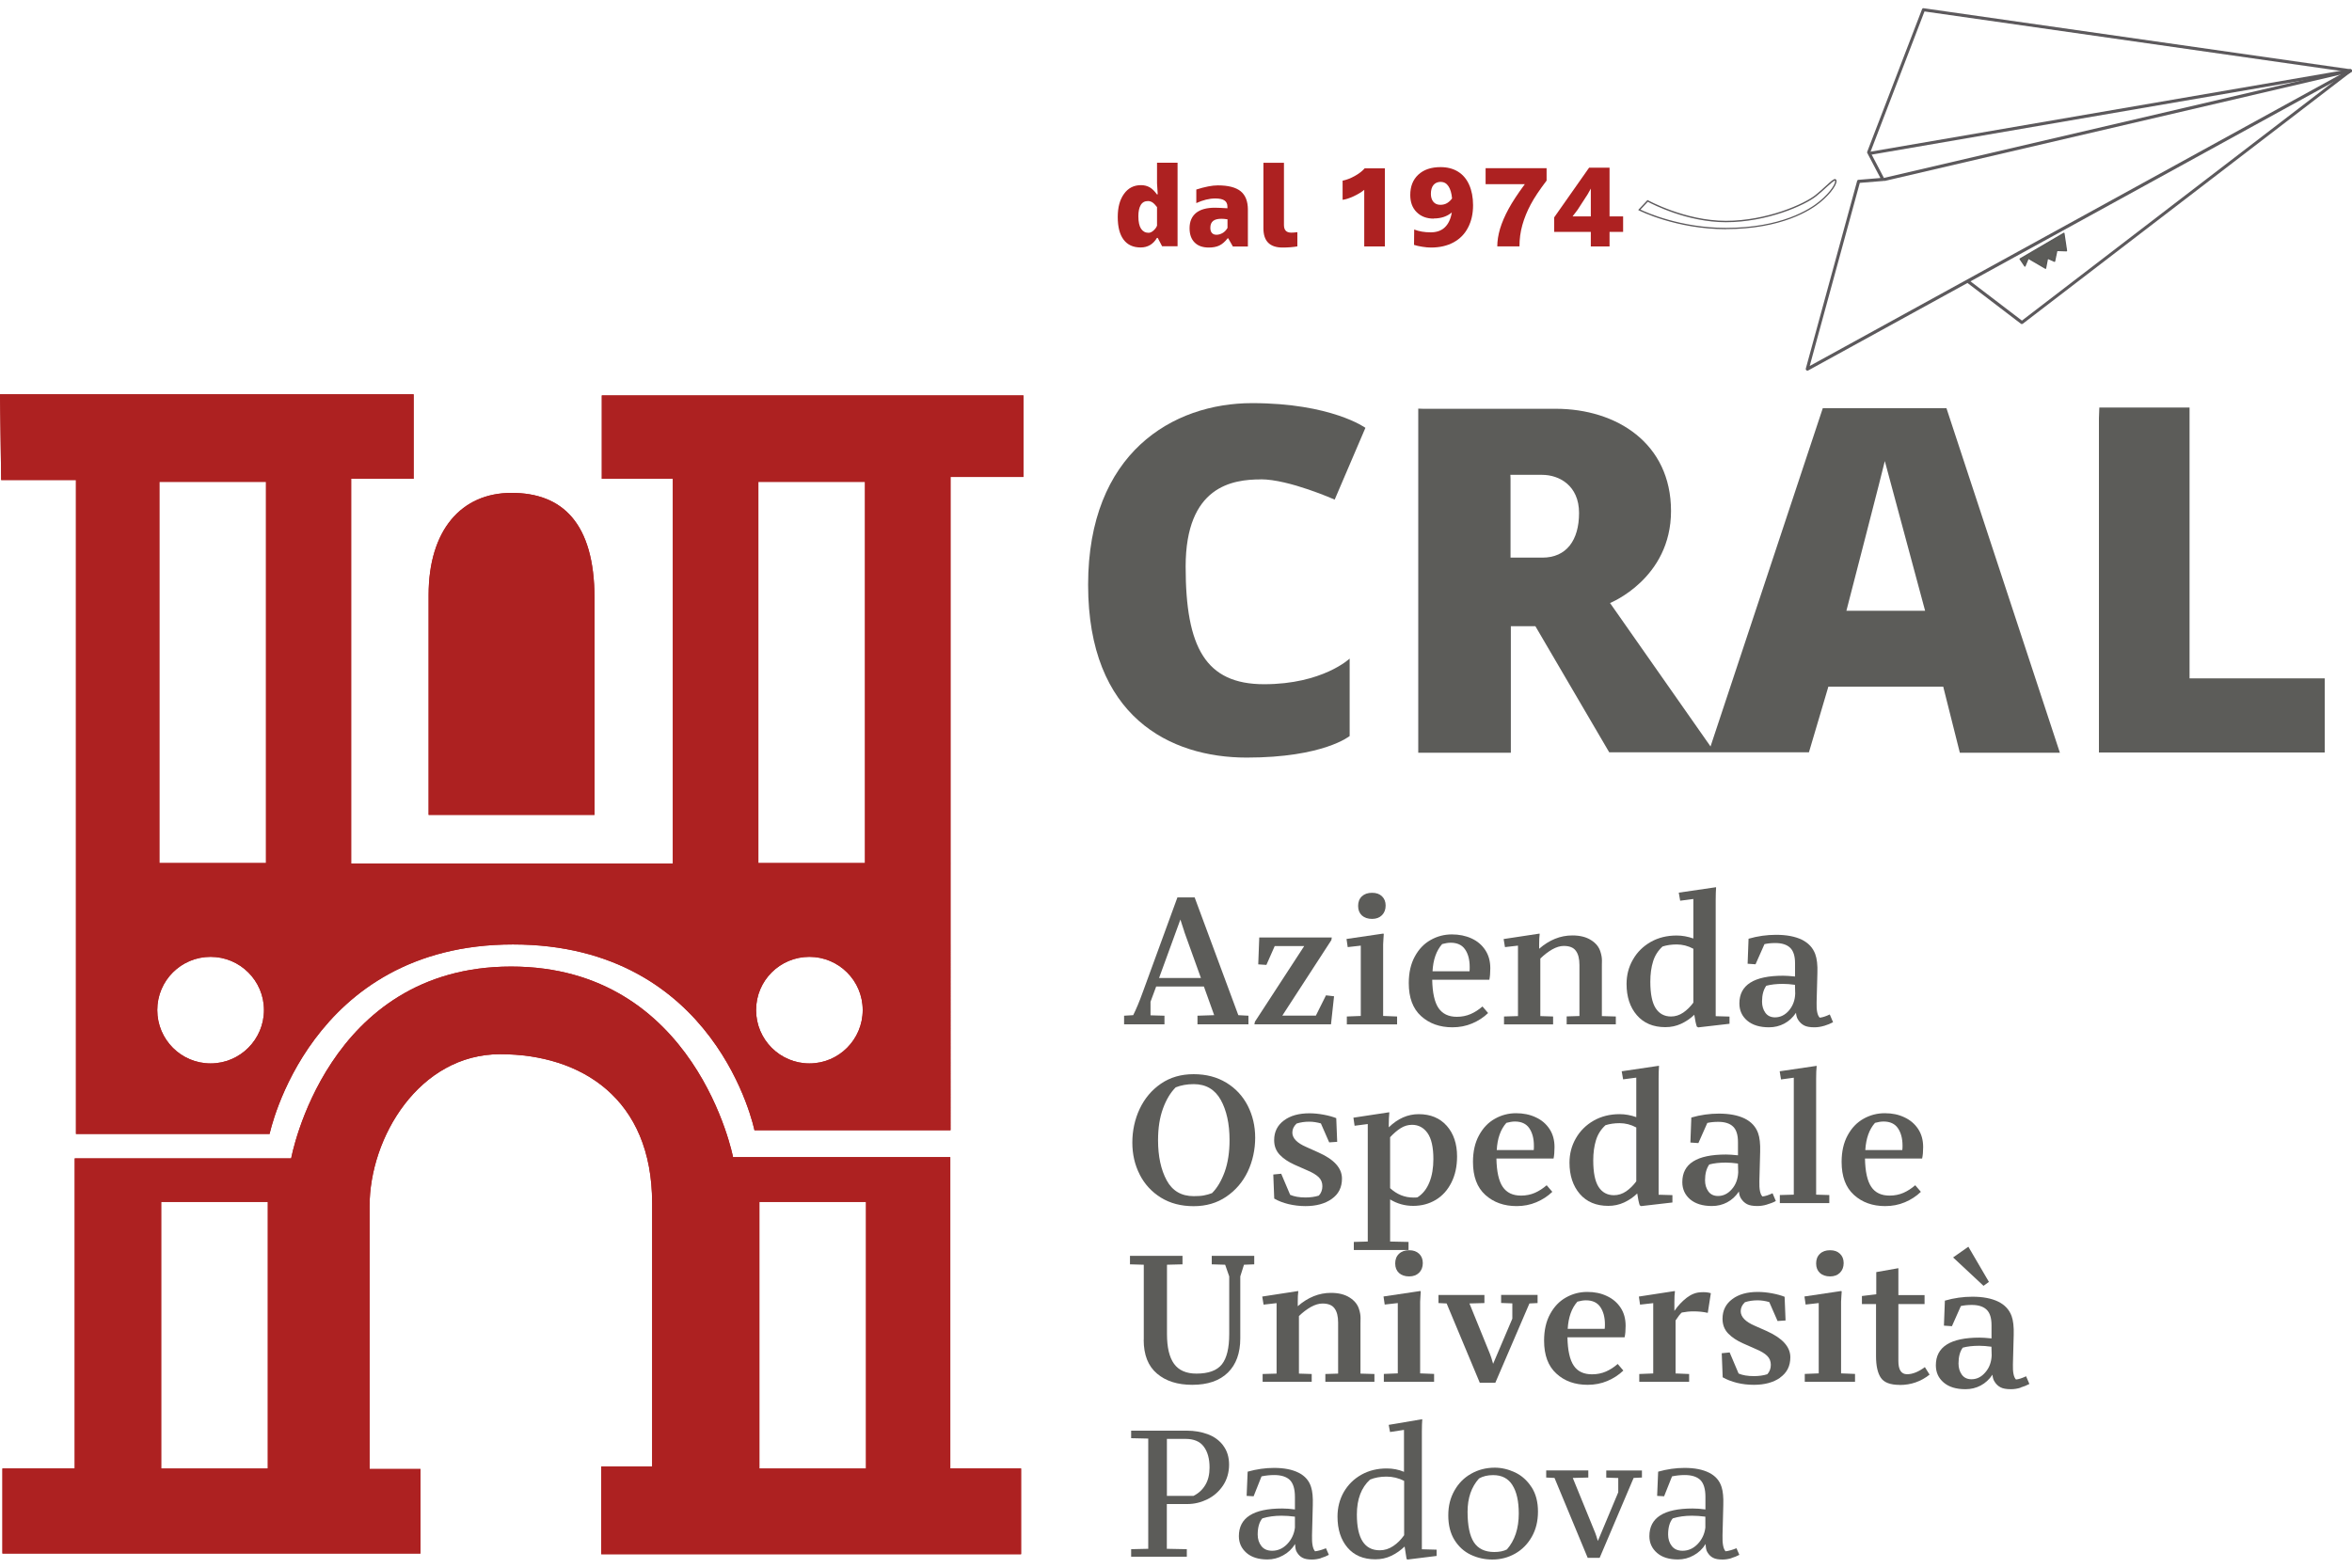<svg xmlns="http://www.w3.org/2000/svg" id="Livello_1" viewBox="0 0 300 200"><defs><style>.cls-1{fill:#5c5c59;}.cls-2{fill:none;stroke:#575756;stroke-linecap:round;stroke-linejoin:round;stroke-width:.17px;}.cls-3{fill:#ad2121;}.cls-4{fill:#5c595c;}</style></defs><path class="cls-3" d="M76.76,50.45v10.63h9.06v49.09h-41.03v-49.09h7.97v-10.78H0l.15,10.94h9.54v83.42h24.7s5-24.17,31.04-24.17,30.8,23.7,30.8,23.7h25.01V60.85h9.3v-10.4h-53.78ZM26.86,135.67c-3.75,0-6.8-3.04-6.8-6.81s3.05-6.79,6.8-6.79,6.81,3.04,6.81,6.79-3.05,6.81-6.81,6.81ZM33.93,110.1h-13.6v-48.63h13.6v48.63ZM103.24,135.67c-3.75,0-6.8-3.04-6.8-6.81s3.05-6.79,6.8-6.79,6.8,3.04,6.8,6.79-3.04,6.81-6.8,6.81ZM110.33,110.1h-13.6v-48.63h13.6v48.63Z"></path><path class="cls-3" d="M76.76,50.45v10.63h9.06v49.09h-41.03v-49.09h7.97v-10.78H0l.15,10.94h9.54v83.42h24.7s5-24.17,31.04-24.17,30.8,23.7,30.8,23.7h25.01V60.85h9.3v-10.4h-53.78ZM26.86,135.67c-3.75,0-6.8-3.04-6.8-6.81s3.05-6.79,6.8-6.79,6.81,3.04,6.81,6.79-3.05,6.81-6.81,6.81ZM33.93,110.1h-13.6v-48.63h13.6v48.63ZM103.24,135.67c-3.75,0-6.8-3.04-6.8-6.81s3.05-6.79,6.8-6.79,6.8,3.04,6.8,6.79-3.04,6.81-6.8,6.81ZM110.33,110.1h-13.6v-48.63h13.6v48.63Z"></path><path class="cls-3" d="M75.83,76.33c0-9.69-4.17-13.45-10.58-13.45s-10.58,4.75-10.58,13.04v28.04h21.16v-27.63Z"></path><path class="cls-3" d="M75.83,76.33c0-9.69-4.17-13.45-10.58-13.45s-10.58,4.75-10.58,13.04v28.04h21.16v-27.63Z"></path><path class="cls-3" d="M121.21,147.62h-27.71s-4.69-24.31-28.3-24.31-28.06,24.47-28.06,24.47H9.53v39.56H.31v10.85h53.32v-10.78h-6.49v-33.54c0-8.76,6.33-19.38,16.65-19.38s19.39,5.63,19.39,18.99v33.61h-6.49v11.19h53.55v-10.94h-9.03v-39.73ZM34.16,187.35h-13.6v-34.01h13.6v34.01ZM110.46,187.35h-13.6v-34.01h13.6v34.01Z"></path><path class="cls-3" d="M121.21,147.62h-27.71s-4.69-24.31-28.3-24.31-28.06,24.47-28.06,24.47H9.53v39.56H.31v10.85h53.32v-10.78h-6.49v-33.54c0-8.76,6.33-19.38,16.65-19.38s19.39,5.63,19.39,18.99v33.61h-6.49v11.19h53.55v-10.94h-9.03v-39.73ZM34.16,187.35h-13.6v-34.01h13.6v34.01ZM110.46,187.35h-13.6v-34.01h13.6v34.01Z"></path><path class="cls-1" d="M159.25,130.68h-6.51v-1.1l2.13-.07-1.31-3.65h-6.09l-.72,1.94v1.73l1.78.05v1.1h-5.15v-1.1l1.16-.07c.36-.71.78-1.7,1.24-2.98l4.4-12.04h2.2l5.57,15.02,1.29.07v1.1ZM151.06,118.85c-.03-.11-.1-.32-.21-.64-.11-.31-.2-.61-.29-.9l-2.72,7.46h5.34l-2.13-5.92Z"></path><polygon class="cls-1" points="170.16 127.1 169.77 130.68 160 130.68 160.07 130.34 166.35 120.7 162.59 120.7 161.53 123.1 160.49 123.03 160.62 119.6 169.87 119.6 169.82 119.93 163.56 129.57 167.84 129.57 169.13 126.98 170.16 127.1"></polygon><path class="cls-1" d="M171.9,120.82l-.15-1.03,4.7-.69.05.07c0,.13-.01.32-.04.59-.02.26-.04.5-.04.71v9.14l1.78.07v1.01h-6.41v-1.01l1.78-.07v-8.97l-1.68.19ZM173.23,115.57c0-.51.16-.92.48-1.22.32-.3.75-.45,1.3-.45s.95.15,1.26.44c.31.3.47.69.47,1.19s-.16.92-.47,1.23c-.31.31-.73.47-1.26.47s-.98-.15-1.3-.44c-.32-.3-.48-.7-.48-1.21Z"></path><path class="cls-1" d="M182.68,124.99c.03,1.66.3,2.87.8,3.61.51.74,1.28,1.12,2.34,1.12.64,0,1.23-.12,1.76-.35.53-.23,1.03-.55,1.51-.97l.72.84c-.58.56-1.26,1-2.04,1.33-.78.33-1.62.49-2.51.49-1.62,0-2.95-.48-4-1.43-1.05-.95-1.57-2.35-1.57-4.21,0-1.33.26-2.46.77-3.39.51-.94,1.18-1.64,2.02-2.11.83-.47,1.73-.71,2.71-.71.92,0,1.76.17,2.5.51.75.34,1.33.84,1.76,1.49.43.65.64,1.42.64,2.32,0,.58-.04,1.06-.12,1.46h-7.28ZM182.71,123.91h4.73c.02-.13.02-.31.02-.55,0-.93-.2-1.68-.59-2.24-.39-.57-1.01-.85-1.83-.85-.33,0-.69.06-1.09.17-.74.83-1.15,1.99-1.23,3.48Z"></path><path class="cls-1" d="M206.09,130.68h-6.26v-1.01l1.63-.05v-6.5c0-.8-.15-1.41-.46-1.82-.3-.42-.82-.62-1.54-.62-.46,0-.95.15-1.47.44-.52.3-1.03.69-1.52,1.17v7.34l1.63.05v1.01h-6.26v-1.01l1.78-.05v-8.99l-1.66.19-.17-1.03,4.55-.69.05.02c-.05.35-.07.8-.07,1.34v.57c1.3-1.13,2.71-1.7,4.23-1.7.96,0,1.75.19,2.38.59.63.39,1.03.89,1.21,1.5.13.4.19.77.19,1.11,0,.34-.01.56-.01.64v6.45l1.78.05v1.01Z"></path><path class="cls-1" d="M220.59,130.61l-3.98.46-.18-.1c-.11-.32-.22-.82-.32-1.51-.49.48-1.06.86-1.68,1.15-.63.29-1.29.43-2.01.43-1.55,0-2.76-.51-3.64-1.53-.88-1.02-1.31-2.35-1.31-3.98,0-1.14.27-2.18.82-3.12.54-.95,1.3-1.69,2.26-2.24.97-.55,2.07-.82,3.31-.82.71,0,1.42.13,2.13.38v-5.04l-1.68.22-.18-1.03,4.73-.69.03.02c-.03.4-.05.94-.05,1.63v14.8l1.76.05v.93ZM215.99,127.9v-6.86c-.68-.37-1.39-.55-2.13-.55-.66,0-1.26.09-1.8.26-.58.53-.98,1.16-1.21,1.91-.23.74-.35,1.6-.35,2.58,0,1.55.23,2.68.68,3.38.45.7,1.11,1.06,1.96,1.06.54,0,1.06-.16,1.55-.49.48-.33.92-.76,1.3-1.28Z"></path><path class="cls-1" d="M232.67,130.87c-.43.13-.84.19-1.24.19-.58,0-1.02-.08-1.32-.24-.3-.16-.56-.4-.76-.72-.15-.22-.24-.52-.27-.89-.41.61-.91,1.07-1.5,1.38-.59.31-1.23.47-1.94.47-1.19,0-2.12-.29-2.78-.85-.67-.57-1-1.3-1-2.2,0-2.35,1.86-3.53,5.57-3.53.36,0,.87.03,1.53.1v-1.68c0-.93-.21-1.59-.63-1.99-.42-.4-1.05-.6-1.89-.6-.53,0-.99.05-1.38.14l-1.14,2.57-1.01-.07.12-3.19c1.17-.34,2.34-.5,3.51-.5,1.34,0,2.43.21,3.28.62.85.42,1.42,1.03,1.72,1.85.21.58.31,1.38.27,2.42l-.1,3.74c-.03,1.01.1,1.65.4,1.94.34-.03.77-.17,1.28-.41l.42.99c-.33.18-.71.33-1.13.46M228.98,126.77l-.03-1.13c-.58-.08-1.09-.12-1.55-.12-.81,0-1.51.08-2.11.24-.36.5-.54,1.17-.54,2.01,0,.56.14,1.04.42,1.43.28.39.69.59,1.24.59.67,0,1.27-.29,1.77-.87.5-.59.77-1.3.8-2.15Z"></path><path class="cls-1" d="M145.37,149.84c-.63-1.23-.94-2.59-.94-4.08s.31-2.97.94-4.3c.63-1.33,1.53-2.4,2.71-3.21,1.18-.81,2.57-1.21,4.17-1.21s2.97.36,4.16,1.08c1.19.72,2.1,1.7,2.74,2.94.63,1.24.95,2.6.95,4.09s-.32,2.99-.95,4.32c-.64,1.33-1.55,2.39-2.74,3.2-1.19.81-2.57,1.21-4.16,1.21s-2.99-.36-4.17-1.09c-1.18-.73-2.08-1.71-2.71-2.94M154.6,152.21c.66-.66,1.19-1.56,1.61-2.71.41-1.15.62-2.5.62-4.05,0-2.08-.38-3.79-1.12-5.13-.75-1.34-1.9-2.01-3.45-2.01-.86,0-1.62.14-2.3.41-.66.66-1.2,1.55-1.62,2.7-.42,1.15-.63,2.49-.63,4.04,0,2.06.37,3.77,1.1,5.12.73,1.35,1.88,2.02,3.45,2.02.56,0,1.01-.03,1.33-.1.33-.06.67-.16,1.02-.29Z"></path><path class="cls-1" d="M169.86,152.96c-.87.61-1.98.91-3.35.91-.74,0-1.46-.09-2.15-.25-.69-.17-1.3-.4-1.83-.71l-.12-3.07,1.01-.1,1.14,2.69c.51.22,1.16.34,1.95.34.64,0,1.21-.08,1.71-.24.3-.33.45-.73.45-1.2s-.16-.85-.47-1.15c-.31-.3-.79-.59-1.43-.86l-1.63-.72c-.79-.35-1.43-.78-1.9-1.27-.48-.5-.72-1.12-.72-1.87,0-1.06.41-1.89,1.24-2.51.82-.62,1.91-.92,3.26-.92.58,0,1.19.06,1.83.18.64.12,1.17.27,1.59.44l.12,3.02-1.02.07-1.06-2.42c-.5-.14-.99-.22-1.49-.22-.58,0-1.11.08-1.61.24-.36.34-.54.72-.54,1.15,0,.72.6,1.33,1.78,1.84l1.56.7c2,.89,2.99,2,2.99,3.33,0,1.12-.43,1.98-1.3,2.59"></path><path class="cls-1" d="M185.85,147.53c0,1.27-.24,2.38-.72,3.33-.48.96-1.14,1.7-1.99,2.21-.85.51-1.81.77-2.88.77s-2.04-.27-2.95-.82v5.37l2.35.05v1.03h-6.98v-1.03l1.78-.05v-14.99l-1.68.22-.15-1.03,4.55-.69.03.02c-.05.5-.07,1.01-.07,1.54v.36c1.15-1.12,2.42-1.68,3.81-1.68,1.52,0,2.71.5,3.59,1.49.87.99,1.31,2.29,1.31,3.91M182.83,147.87c0-1.5-.25-2.61-.74-3.31-.49-.7-1.16-1.06-1.98-1.06-.51,0-.99.14-1.44.42-.45.28-.9.67-1.36,1.16v6.5c.87.8,1.86,1.2,2.97,1.2.23,0,.41,0,.52-.03.68-.43,1.18-1.07,1.52-1.91.34-.84.51-1.83.51-2.99Z"></path><path class="cls-1" d="M190.87,147.8c.03,1.66.3,2.87.8,3.61.51.75,1.28,1.12,2.34,1.12.64,0,1.23-.12,1.76-.35.53-.23,1.03-.56,1.51-.97l.72.84c-.58.56-1.26,1-2.04,1.33-.78.33-1.62.49-2.51.49-1.62,0-2.95-.48-4-1.43-1.05-.95-1.57-2.35-1.57-4.21,0-1.33.26-2.46.77-3.39.51-.94,1.18-1.64,2.02-2.11.83-.47,1.73-.71,2.71-.71.92,0,1.76.17,2.5.52.75.34,1.33.84,1.76,1.49.43.65.64,1.42.64,2.31,0,.58-.04,1.06-.12,1.46h-7.28ZM190.9,146.72h4.73c.02-.13.02-.31.02-.55,0-.93-.2-1.67-.59-2.24-.39-.57-1.01-.85-1.83-.85-.33,0-.69.06-1.09.17-.74.83-1.15,1.99-1.23,3.48Z"></path><path class="cls-1" d="M213.31,153.41l-3.98.46-.18-.1c-.11-.32-.22-.82-.32-1.51-.49.48-1.06.86-1.68,1.15-.63.29-1.3.43-2.01.43-1.55,0-2.76-.51-3.64-1.53-.87-1.02-1.31-2.35-1.31-3.98,0-1.13.27-2.17.82-3.12.54-.94,1.3-1.69,2.26-2.24.97-.55,2.07-.83,3.31-.83.71,0,1.42.13,2.13.38v-5.04l-1.68.22-.18-1.03,4.73-.7.03.02c-.03.4-.05.95-.05,1.63v14.8l1.76.05v.94ZM208.71,150.7v-6.86c-.68-.37-1.39-.55-2.13-.55-.66,0-1.26.09-1.8.26-.58.53-.98,1.16-1.21,1.91-.23.74-.35,1.6-.35,2.58,0,1.55.23,2.68.68,3.38.45.7,1.11,1.06,1.96,1.06.54,0,1.06-.16,1.55-.49.48-.33.92-.76,1.3-1.28Z"></path><path class="cls-1" d="M225.39,153.67c-.43.13-.84.19-1.24.19-.58,0-1.02-.08-1.32-.24-.3-.16-.56-.4-.76-.72-.15-.22-.24-.52-.27-.89-.41.61-.91,1.07-1.5,1.38-.58.31-1.23.47-1.94.47-1.19,0-2.11-.29-2.78-.85-.66-.57-1-1.3-1-2.2,0-2.35,1.85-3.52,5.57-3.52.36,0,.87.03,1.53.1v-1.68c0-.93-.21-1.59-.63-1.99-.42-.4-1.05-.6-1.89-.6-.53,0-.99.05-1.39.14l-1.14,2.57-1.02-.07.12-3.19c1.17-.34,2.35-.5,3.51-.5,1.34,0,2.43.21,3.28.62.85.42,1.42,1.03,1.72,1.85.21.57.3,1.38.27,2.42l-.1,3.74c-.03,1.01.1,1.66.39,1.94.35-.03.78-.17,1.29-.41l.42.99c-.33.18-.71.33-1.14.45M221.71,149.57l-.03-1.13c-.57-.08-1.1-.12-1.56-.12-.81,0-1.51.08-2.1.24-.36.5-.54,1.17-.54,2.01,0,.56.14,1.03.42,1.42.28.39.69.59,1.23.59.68,0,1.27-.29,1.77-.87.51-.58.77-1.3.81-2.15Z"></path><path class="cls-1" d="M227.17,137.7l-.17-1.03,4.7-.69.02.02c-.05.4-.07.95-.07,1.63v14.78l1.68.05v1.03h-6.31v-1.03l1.78-.05v-14.92l-1.63.22Z"></path><path class="cls-1" d="M237.88,147.8c.03,1.66.3,2.87.8,3.61.5.75,1.28,1.12,2.34,1.12.64,0,1.23-.12,1.76-.35.53-.23,1.03-.56,1.51-.97l.72.84c-.58.56-1.26,1-2.04,1.33-.78.33-1.62.49-2.51.49-1.62,0-2.95-.48-3.99-1.43-1.05-.95-1.57-2.35-1.57-4.21,0-1.33.26-2.46.77-3.39.51-.94,1.18-1.64,2.02-2.11.83-.47,1.74-.71,2.71-.71s1.76.17,2.5.52c.74.34,1.33.84,1.76,1.49.43.65.64,1.42.64,2.31,0,.58-.04,1.06-.13,1.46h-7.27ZM237.91,146.72h4.73c.02-.13.03-.31.03-.55,0-.93-.2-1.67-.59-2.24-.39-.57-1.01-.85-1.83-.85-.33,0-.69.06-1.09.17-.74.83-1.15,1.99-1.24,3.48Z"></path><path class="cls-1" d="M145.89,170.94v-9.59l-1.76-.05v-1.08h6.7v1.08l-1.98.05v8.85c0,1.7.3,2.96.9,3.79.6.83,1.55,1.25,2.86,1.25,1.53,0,2.61-.39,3.24-1.18.63-.79.94-2.08.94-3.88v-7.34l-.52-1.49-1.71-.05v-1.08h5.42v1.08l-1.31.05-.47,1.49v7.91c0,1.87-.53,3.33-1.58,4.36-1.06,1.04-2.57,1.56-4.55,1.56-1.87,0-3.36-.47-4.49-1.43-1.13-.95-1.7-2.39-1.7-4.31"></path><path class="cls-1" d="M175.31,176.29h-6.26v-1l1.63-.05v-6.5c0-.8-.15-1.41-.46-1.82-.3-.42-.82-.62-1.54-.62-.46,0-.95.15-1.48.44-.52.3-1.03.68-1.52,1.16v7.34l1.63.05v1h-6.26v-1l1.78-.05v-8.99l-1.66.19-.17-1.03,4.55-.7.05.02c-.05.35-.07.8-.07,1.34v.57c1.3-1.13,2.71-1.7,4.23-1.7.96,0,1.75.19,2.38.59.62.39,1.03.89,1.21,1.5.13.4.19.77.19,1.12,0,.34-.01.55-.01.64v6.45l1.78.05v1Z"></path><path class="cls-1" d="M176.62,166.43l-.15-1.03,4.7-.7.05.07c0,.13-.01.32-.04.59-.02.26-.04.5-.04.71v9.14l1.78.07v1.01h-6.41v-1.01l1.78-.07v-8.97l-1.68.19ZM177.96,161.18c0-.51.16-.92.48-1.22.32-.31.75-.46,1.3-.46s.95.15,1.27.45c.31.29.47.69.47,1.19s-.16.92-.47,1.23c-.32.31-.74.47-1.27.47s-.98-.15-1.3-.44c-.32-.3-.48-.7-.48-1.21Z"></path><path class="cls-1" d="M196.12,166.24l-1.04.05-4.35,10.12h-1.98l-4.23-10.12-1.04-.05v-1.03h5.86v1.03l-1.91.05,2.6,6.4c.11.27.26.71.42,1.3l2.45-5.76v-1.95l-1.43-.05v-1.03h4.65v1.03Z"></path><path class="cls-1" d="M199.93,170.61c.03,1.66.3,2.87.8,3.61.5.75,1.28,1.11,2.34,1.11.64,0,1.23-.12,1.76-.35.53-.23,1.03-.55,1.51-.97l.72.84c-.58.56-1.26,1-2.04,1.33-.78.33-1.62.49-2.51.49-1.62,0-2.95-.47-3.99-1.43-1.05-.95-1.57-2.35-1.57-4.21,0-1.33.26-2.46.77-3.39.51-.94,1.18-1.64,2.02-2.11.83-.47,1.74-.71,2.71-.71s1.76.17,2.5.52c.74.34,1.33.84,1.76,1.49.43.65.64,1.42.64,2.32,0,.57-.04,1.06-.13,1.46h-7.27ZM199.95,169.53h4.73c.02-.13.03-.31.03-.55,0-.93-.2-1.67-.59-2.24-.39-.57-1.01-.85-1.83-.85-.33,0-.69.06-1.09.17-.74.83-1.15,1.99-1.24,3.48Z"></path><path class="cls-1" d="M217.82,167.49c-.56-.13-1.17-.19-1.83-.19-.47,0-.96.05-1.48.15-.22.19-.48.53-.79,1.01v6.76l1.73.07v1h-6.36v-1l1.78-.07v-8.97l-1.68.19-.15-1.03,4.55-.7.05.02c-.05.35-.07.8-.07,1.34v1.17c.46-.67.99-1.23,1.57-1.68.59-.45,1.19-.68,1.82-.7.46-.03.88,0,1.26.12l-.39,2.5Z"></path><path class="cls-1" d="M227.06,175.76c-.87.61-1.98.91-3.35.91-.74,0-1.46-.08-2.15-.25-.69-.17-1.3-.41-1.83-.71l-.12-3.07,1.01-.1,1.14,2.69c.51.22,1.16.33,1.95.33.64,0,1.21-.08,1.71-.24.3-.33.45-.73.45-1.2s-.16-.85-.47-1.15c-.31-.31-.79-.59-1.43-.86l-1.63-.72c-.79-.35-1.43-.77-1.91-1.27-.48-.5-.72-1.12-.72-1.87,0-1.06.41-1.89,1.24-2.51.82-.62,1.91-.92,3.26-.92.58,0,1.19.06,1.83.18.64.12,1.17.27,1.59.44l.12,3.02-1.02.07-1.06-2.42c-.5-.14-.99-.22-1.49-.22-.58,0-1.11.08-1.61.24-.36.34-.54.72-.54,1.15,0,.72.6,1.34,1.78,1.85l1.56.69c1.99.9,2.99,2.01,2.99,3.33,0,1.12-.43,1.98-1.3,2.59"></path><path class="cls-1" d="M230.31,166.43l-.15-1.03,4.7-.7.05.07c0,.13-.01.32-.04.59-.02.26-.04.5-.04.71v9.14l1.78.07v1.01h-6.41v-1.01l1.78-.07v-8.97l-1.68.19ZM231.65,161.18c0-.51.16-.92.48-1.22.32-.31.75-.46,1.3-.46s.95.15,1.26.45c.31.29.47.69.47,1.19s-.16.92-.47,1.23c-.31.31-.73.47-1.26.47s-.98-.15-1.3-.44c-.32-.3-.48-.7-.48-1.21Z"></path><path class="cls-1" d="M242.31,176.68c-1.19,0-1.99-.3-2.4-.9-.41-.6-.62-1.52-.62-2.77v-6.64h-1.8v-1.03l1.83-.22v-2.83l2.82-.5v3.43h3.34v1.15h-3.34v7.27c0,1.12.37,1.68,1.11,1.68.69,0,1.45-.3,2.27-.91l.6.96c-1.11.88-2.37,1.32-3.81,1.32"></path><path class="cls-1" d="M257.73,177.04c-.43.13-.84.19-1.24.19-.58,0-1.02-.08-1.32-.24-.31-.16-.56-.4-.76-.72-.15-.23-.24-.52-.27-.89-.41.61-.91,1.07-1.5,1.38-.58.31-1.23.47-1.94.47-1.19,0-2.11-.28-2.78-.85-.67-.57-1-1.3-1-2.2,0-2.35,1.85-3.53,5.57-3.53.36,0,.87.03,1.53.1v-1.68c0-.93-.21-1.59-.63-1.99-.42-.4-1.05-.6-1.89-.6-.53,0-.99.05-1.39.14l-1.14,2.57-1.02-.07.12-3.19c1.17-.34,2.35-.5,3.51-.5,1.34,0,2.43.21,3.28.62.85.41,1.42,1.03,1.72,1.84.21.58.3,1.38.27,2.42l-.1,3.74c-.03,1,.1,1.65.39,1.94.35-.03.78-.17,1.29-.41l.42.98c-.33.18-.71.33-1.14.46M251.07,159.06l2.62,4.48-.69.5-3.88-3.62,1.95-1.37ZM254.04,172.94l-.03-1.13c-.58-.08-1.1-.12-1.56-.12-.81,0-1.51.08-2.1.24-.36.49-.54,1.17-.54,2.01,0,.56.14,1.04.42,1.43.28.39.69.59,1.23.59.68,0,1.27-.29,1.77-.88.51-.58.77-1.3.81-2.15Z"></path><path class="cls-1" d="M156.02,184.42c.5.66.75,1.47.75,2.44s-.26,1.9-.78,2.67c-.52.77-1.19,1.35-2,1.75-.82.4-1.66.6-2.54.6h-2.62v5.71l2.55.05v.96h-7.1v-.96l2.18-.05v-14.06l-2.18-.05v-.96h7.1c.96,0,1.84.15,2.66.45.82.3,1.48.78,1.98,1.44M154.28,187.21c0-1.12-.25-2.01-.74-2.66-.49-.66-1.27-.98-2.33-.98h-2.37v7.27h3.39c.66-.33,1.17-.81,1.52-1.41.36-.61.53-1.34.53-2.21Z"></path><path class="cls-1" d="M168.48,198.79c-.38.11-.76.17-1.14.17-.51,0-.91-.07-1.19-.22-.28-.14-.51-.36-.69-.65-.1-.14-.17-.3-.2-.47-.03-.17-.06-.38-.07-.64-.39.63-.9,1.11-1.53,1.45-.62.35-1.3.52-2,.52-1.14,0-2.03-.28-2.67-.84-.64-.56-.97-1.27-.97-2.13,0-2.35,1.84-3.53,5.52-3.53.51,0,1.06.04,1.63.12v-1.6c0-1.01-.22-1.72-.64-2.15-.43-.42-1.1-.64-2.01-.64-.54,0-1.08.06-1.61.17l-1.01,2.54-.89-.05.13-3.09c1.14-.32,2.26-.48,3.36-.48,1.27,0,2.31.2,3.13.61.82.41,1.35,1.02,1.6,1.83.18.55.25,1.31.22,2.3l-.1,3.86c-.03,1.06.1,1.73.39,2.04.41-.05.87-.18,1.39-.39l.37.84c-.3.16-.63.3-1.01.41M165.17,194.88v-1.39c-.61-.08-1.18-.12-1.71-.12-.89,0-1.71.11-2.45.34-.4.48-.59,1.17-.59,2.07,0,.57.16,1.06.47,1.46.31.4.77.6,1.38.6.73,0,1.37-.29,1.92-.86.55-.58.88-1.27.98-2.09Z"></path><path class="cls-1" d="M183.25,198.5l-3.71.46-.13-.07c-.13-.8-.21-1.33-.25-1.59-.51.49-1.08.89-1.71,1.19-.63.3-1.3.44-2.03.44-1.52,0-2.7-.5-3.55-1.5-.85-1-1.27-2.32-1.27-3.95,0-1.15.27-2.19.8-3.13.54-.93,1.28-1.67,2.24-2.21.96-.54,2.04-.8,3.24-.8.78,0,1.51.14,2.2.43v-5.35l-1.78.27-.17-.91,4.25-.72.03.02c-.03.37-.05.9-.05,1.58v14.99l1.88.05v.79ZM179.1,195.84v-6.91c-.71-.37-1.46-.55-2.25-.55s-1.49.13-2.1.38c-1.12,1.02-1.68,2.51-1.68,4.46,0,3.04.97,4.56,2.92,4.56.61,0,1.18-.18,1.72-.54.54-.36,1-.83,1.4-1.4Z"></path><path class="cls-1" d="M195.35,189.72c.55.85.82,1.89.82,3.12s-.26,2.29-.79,3.22c-.53.93-1.23,1.64-2.13,2.15-.89.5-1.85.75-2.9.75-.99,0-1.91-.21-2.77-.62-.86-.41-1.55-1.05-2.07-1.89-.52-.85-.78-1.89-.78-3.12s.26-2.23.78-3.16c.52-.93,1.23-1.65,2.14-2.16.9-.51,1.91-.77,3.02-.77.87,0,1.73.21,2.59.61.85.41,1.54,1.03,2.09,1.88M192.91,189.46c-.54-.85-1.35-1.27-2.46-1.27-.69,0-1.3.14-1.8.43-.98,1.09-1.46,2.5-1.46,4.25s.27,3.06.8,3.88c.54.83,1.41,1.25,2.61,1.25.66,0,1.19-.11,1.61-.33,1-1.14,1.51-2.67,1.51-4.58,0-1.57-.27-2.78-.81-3.62Z"></path><path class="cls-1" d="M209.41,188.5l-1.04.05-4.33,10.19h-1.53l-4.23-10.19-1.06-.05v-.91h5.37v.91l-1.98.05,2.85,6.98c.07.16.18.51.35,1.06l2.6-6.21v-1.82l-1.53-.05v-.91h4.55v.91Z"></path><path class="cls-1" d="M220.84,198.79c-.38.11-.76.17-1.14.17-.51,0-.91-.07-1.19-.22-.28-.14-.51-.36-.69-.65-.1-.14-.17-.3-.2-.47-.03-.17-.06-.38-.07-.64-.39.63-.9,1.11-1.53,1.45-.62.35-1.29.52-2,.52-1.14,0-2.03-.28-2.67-.84-.64-.56-.97-1.27-.97-2.13,0-2.35,1.84-3.53,5.52-3.53.51,0,1.06.04,1.63.12v-1.6c0-1.01-.22-1.72-.64-2.15-.43-.42-1.1-.64-2.01-.64-.54,0-1.08.06-1.61.17l-1.01,2.54-.89-.05.13-3.09c1.14-.32,2.26-.48,3.36-.48,1.27,0,2.31.2,3.13.61.82.41,1.35,1.02,1.6,1.83.18.55.25,1.31.22,2.3l-.1,3.86c-.03,1.06.1,1.73.39,2.04.41-.05.87-.18,1.39-.39l.37.84c-.3.16-.63.3-1.01.41M217.52,194.88v-1.39c-.61-.08-1.18-.12-1.71-.12-.89,0-1.71.11-2.45.34-.4.48-.59,1.17-.59,2.07,0,.57.16,1.06.47,1.46.31.4.77.6,1.38.6.73,0,1.37-.29,1.92-.86.55-.58.88-1.27.98-2.09Z"></path><path class="cls-3" d="M147.67,24.81l-.09-1.43v-2.62h2.62v10.66h-1.97l-.56-1.07h-.1c-.48.81-1.17,1.22-2.08,1.22-.95,0-1.67-.33-2.17-.99-.5-.66-.75-1.62-.75-2.89s.27-2.22.8-2.96c.53-.74,1.25-1.11,2.16-1.11.43,0,.8.1,1.12.28.32.19.62.48.91.89h.1ZM145.2,27.59c0,.72.12,1.25.34,1.59.23.34.55.52.96.52.2,0,.4-.09.62-.28.21-.19.37-.39.46-.63v-2.37c-.22-.29-.42-.49-.59-.6-.17-.11-.36-.17-.57-.17-.41,0-.72.17-.92.51-.2.34-.3.81-.3,1.43Z"></path><path class="cls-3" d="M157.25,31.44l-.59-1.04h-.07c-.35.45-.71.76-1.08.93-.37.17-.8.25-1.32.25-.79,0-1.39-.21-1.82-.65-.43-.43-.64-1.04-.64-1.81,0-.85.28-1.5.82-1.95.55-.45,1.35-.67,2.41-.67.38,0,.92.03,1.6.07v-.2c0-.36-.12-.62-.37-.79-.24-.17-.63-.26-1.18-.26-.76,0-1.57.2-2.42.59v-1.73c1.11-.35,2.02-.53,2.74-.53,1.33,0,2.3.25,2.92.75.61.5.92,1.28.92,2.35v4.7h-1.94ZM156.57,27.98c-.31-.05-.56-.07-.77-.07-.48,0-.84.09-1.07.28-.23.19-.35.47-.35.87,0,.3.07.52.21.67.14.15.33.22.57.22.26,0,.51-.07.76-.21.25-.13.47-.36.65-.66v-1.1Z"></path><path class="cls-3" d="M163.77,28.71c0,.65.31.97.93.97.22,0,.48-.02.78-.06v1.81c-.19.04-.48.08-.86.11-.37.03-.72.04-1.03.04-1.63,0-2.44-.82-2.44-2.45v-8.36h2.62v7.94Z"></path><path class="cls-3" d="M176.63,31.44h-2.62v-7.22c-.36.3-.82.57-1.37.83-.55.25-1.02.4-1.39.44v-2.44c.49-.1,1-.29,1.54-.59.54-.3.97-.63,1.28-.99h2.57v9.98Z"></path><path class="cls-3" d="M182.87,27.89c-.89,0-1.62-.27-2.17-.82-.55-.54-.82-1.28-.82-2.19,0-1.1.34-1.96,1.03-2.6.69-.64,1.63-.96,2.84-.96.85,0,1.59.19,2.21.57.62.38,1.1.94,1.43,1.68.33.74.5,1.61.5,2.61,0,1.08-.21,2.03-.64,2.85-.42.82-1.04,1.45-1.85,1.89-.81.44-1.76.66-2.87.66-.33,0-.7-.03-1.12-.1-.42-.07-.77-.14-1.05-.24l.02-1.96c.61.24,1.32.36,2.11.36.75,0,1.35-.21,1.8-.64.45-.43.75-1.06.89-1.9-.6.51-1.37.77-2.3.77M183.8,23.2c-.41,0-.73.13-.95.39-.22.26-.34.64-.34,1.14,0,.43.11.77.32,1.02.21.25.51.38.89.38.34,0,.64-.08.89-.24.25-.16.45-.36.6-.58-.06-.66-.21-1.17-.45-1.54-.24-.37-.57-.56-.97-.56Z"></path><path class="cls-3" d="M197.27,21.47v1.57c-.89,1.17-1.57,2.18-2.03,3.05-.46.86-.81,1.73-1.06,2.61-.25.88-.37,1.79-.37,2.73h-2.83c0-.7.12-1.45.35-2.24.24-.79.6-1.64,1.09-2.54.49-.9,1.18-1.95,2.07-3.15h-5v-2.04h7.78Z"></path><path class="cls-3" d="M202.68,21.39h2.62v6.22h1.73v1.97h-1.73v1.86h-2.39v-1.86h-4.67v-1.85l4.44-6.32v-.02ZM202.91,27.61v-3.55l-.4.72-1.29,1.99-.64.84h2.34Z"></path><path class="cls-1" d="M160.82,61.15c3.6,0,9.42,2.59,9.42,2.59l3.92-9.16s-4.34-3.15-14.46-3.15-20.91,6.36-20.91,23.18,10.43,22.04,20.23,22.04,13.13-2.75,13.13-2.75v-9.88s-3.44,3.27-10.91,3.27-10.01-4.71-10.01-15,5.98-11.13,9.59-11.13"></path><path class="cls-1" d="M232.5,52.07l-14.32,43.16-12.82-18.3s7.78-3.1,7.78-11.74-6.94-13.04-14.72-13.04h-16.94l-.58-.02v43.9h11.81v-16.14h3.13l9.42,16.09h25.47l2.48-8.38h14.65l2.12,8.43h12.76l-14.47-43.96h-15.76ZM196.72,71.14h-4.05v-10.07l-.02-.49h4.05c2.19,0,4.71,1.37,4.71,4.86s-1.61,5.7-4.68,5.7ZM235.51,77.92s4.9-18.94,4.9-19.1l5.14,19.1h-10.03Z"></path><polygon class="cls-1" points="279.28 86.54 279.28 51.99 267.77 51.99 267.72 53.38 267.72 96 296.52 96 296.52 86.54 279.28 86.54"></polygon><path class="cls-4" d="M220.14,29.24c-6.35,0-11.04-2.37-11.09-2.4l-.1-.05,1.19-1.27.06.03s4.72,2.62,9.94,2.62,10.02-2.15,11.44-3.3c.5-.4.95-.82,1.31-1.15.69-.63,1-.91,1.2-.87.04,0,.1.03.13.1.21.39-.58,1.66-2.04,2.86-1.25,1.03-4.93,3.42-12.04,3.42ZM209.24,26.74c.72.35,5.12,2.33,10.9,2.33,7.06,0,10.69-2.36,11.93-3.38,1.53-1.26,2.12-2.41,1.99-2.64-.12-.05-.61.41-1.06.81-.36.33-.81.75-1.31,1.15-1.44,1.17-6.3,3.34-11.55,3.34-4.94,0-9.39-2.31-9.96-2.61l-.94,1Z"></path><path class="cls-4" d="M230.52,47.28s-.09-.01-.12-.04c-.06-.05-.09-.13-.07-.21l6.55-23.95c.02-.08.09-.14.17-.14l2.8-.23-1.68-3.2c-.03-.05-.03-.11,0-.16l6.99-18.18c.03-.09.12-.14.21-.12l54.47,7.79c.08.01.15.08.17.16s-.02.17-.1.21l-69.29,38.06s-.06.02-.1.02ZM237.22,23.33l-6.39,23.36,68.36-37.55-53.72-7.68-6.9,17.95,1.78,3.39c.03.06.03.13,0,.19-.03.06-.09.1-.16.1l-2.96.24Z"></path><path class="cls-4" d="M257.9,41.35s-.08-.01-.12-.04l-6.79-5.18c-.09-.07-.1-.19-.04-.28.07-.09.19-.1.28-.04l6.67,5.09,41.05-31.48-58.53,13.66c-.11.03-.21-.04-.24-.15-.02-.11.04-.21.15-.24l59.42-13.87c.09-.02.18.02.22.11.04.08.02.18-.06.24l-41.9,32.13s-.08.04-.12.04Z"></path><path class="cls-4" d="M238.56,19.75c-.09,0-.18-.07-.2-.16-.02-.11.05-.21.16-.23l60.8-10.46c.11-.02.21.05.23.16.02.11-.05.21-.16.23l-60.8,10.46s-.02,0-.03,0Z"></path><polygon class="cls-1" points="257.67 33.04 258.28 33.94 258.7 32.93 260.91 34.22 261.16 32.93 262.06 33.33 262.35 31.95 263.58 31.99 263.25 29.77 257.67 33.04"></polygon><polygon class="cls-2" points="257.67 33.04 258.28 33.94 258.7 32.93 260.91 34.22 261.16 32.93 262.06 33.33 262.35 31.95 263.58 31.99 263.25 29.77 257.67 33.04"></polygon></svg>